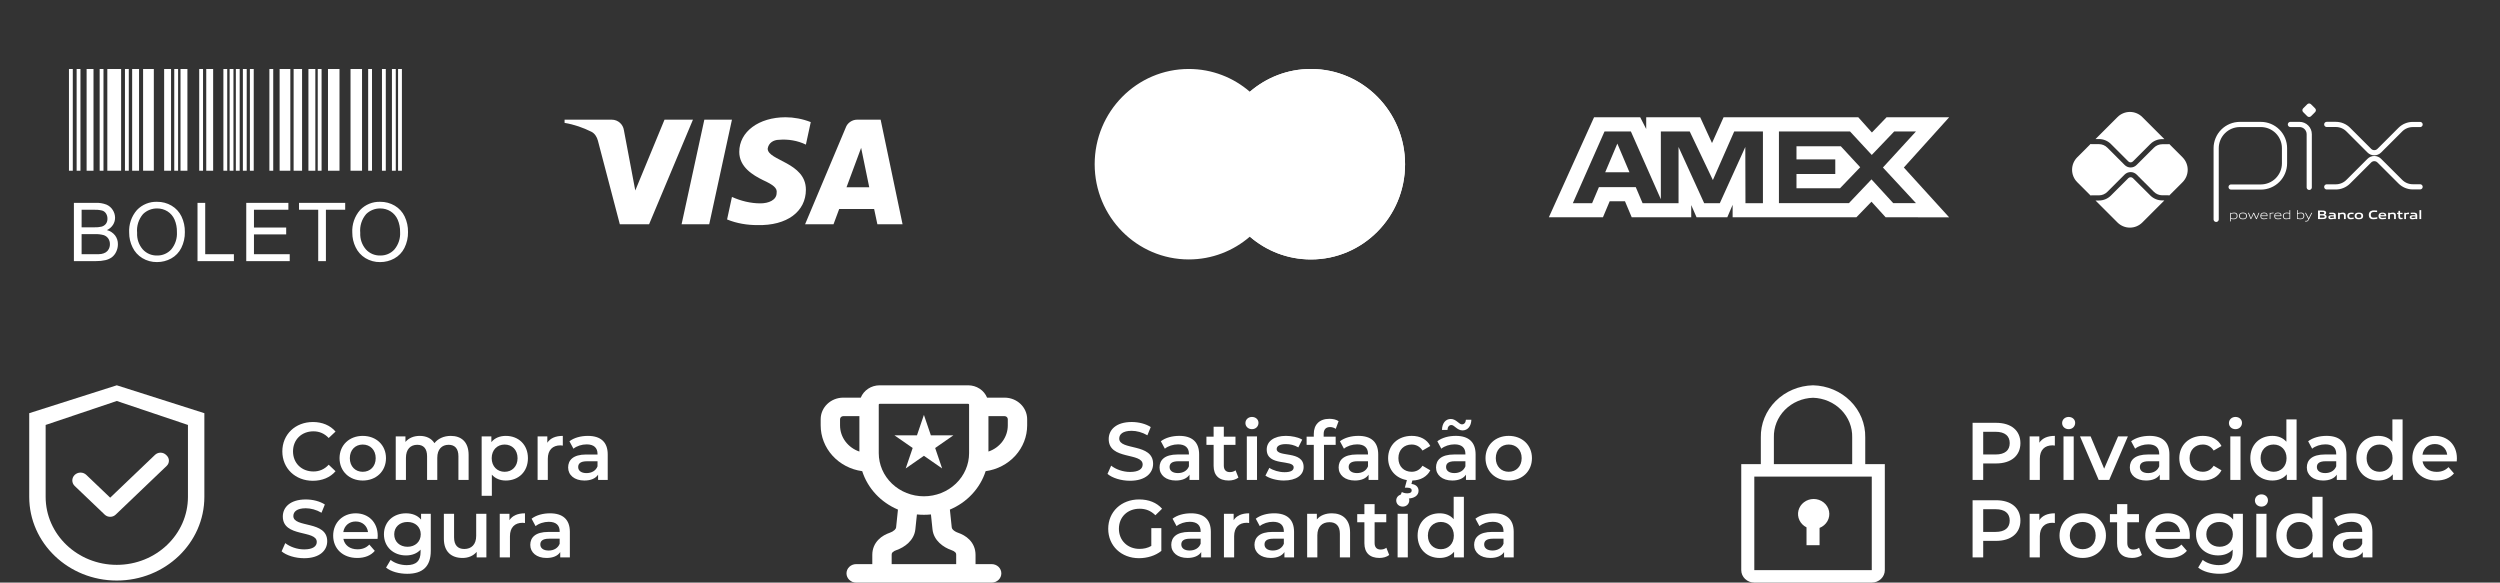 <svg xmlns="http://www.w3.org/2000/svg" width="236" height="55" viewBox="0 0 236 55" fill="none"><rect x="0" y="0" width="236" height="55" fill="#333333" stroke="none"/><g clip-path="url(#clip0_202_1967)"><path d="M6.51 6.512H6.872V16.12H6.51V6.512ZM7.234 6.512H7.596V16.12H7.234V6.512ZM9.407 6.512H9.769V16.12H9.407V6.512ZM16.45 6.512H16.812V16.12H16.45V6.512ZM18.805 6.512H19.166V16.12H18.805V6.512ZM21.088 6.512H21.45V16.12H21.088V6.512ZM21.676 6.512H22.038V16.12H21.677L21.676 6.512ZM22.265 6.512H22.627V16.12H22.265V6.512ZM22.928 6.512H23.29V16.12H22.928L22.928 6.512ZM23.59 6.512H23.952V16.12H23.59V6.512ZM25.431 6.512H25.793V16.12H25.43L25.431 6.512ZM29.995 6.512H30.357V16.12H29.995V6.512ZM34.755 6.512H35.117V16.12H34.755L34.755 6.512ZM36.058 6.512H36.419V16.12H36.058V6.512ZM36.999 6.512H37.361V16.12H36.999V6.512ZM37.578 6.512H37.94V16.12H37.578V6.512ZM11.796 6.512H12.158V16.12H11.796V6.512ZM8.176 6.512H8.827V16.12H8.176V6.512ZM12.475 6.512H13.127V16.12H12.475V6.512ZM15.495 6.512H16.146V16.12H15.495V6.512ZM17.04 6.512H17.692V16.12H17.04V6.512ZM19.47 6.512H20.121V16.12H19.47V6.512ZM26.395 6.512H27.408V16.12H26.395V6.512ZM27.719 6.512H28.515V16.12H27.718L27.719 6.512ZM29.115 6.512H29.767V16.12H29.115V6.512ZM30.962 6.512H32.048V16.12H30.962V6.512ZM33.09 6.512H34.176V16.12H33.09V6.512ZM10.131 6.512H11.434V16.12H10.131V6.512ZM13.508 6.512H14.521V16.12H13.508V6.512Z" fill="white"></path><path d="M6.976 24.648V19.148H9.039C9.384 19.135 9.728 19.192 10.05 19.315C10.297 19.421 10.506 19.6 10.647 19.829C10.786 20.046 10.861 20.297 10.863 20.555C10.863 20.79 10.796 21.02 10.671 21.219C10.53 21.438 10.33 21.612 10.094 21.721C10.397 21.799 10.667 21.974 10.861 22.22C11.042 22.459 11.136 22.753 11.13 23.053C11.132 23.302 11.076 23.547 10.967 23.771C10.874 23.972 10.736 24.147 10.562 24.284C10.381 24.413 10.176 24.506 9.96 24.556C9.669 24.623 9.371 24.654 9.073 24.648L6.976 24.648ZM7.704 21.459H8.893C9.126 21.468 9.358 21.447 9.585 21.396C9.751 21.354 9.898 21.257 10.003 21.122C10.101 20.982 10.15 20.813 10.143 20.642C10.147 20.472 10.101 20.305 10.012 20.16C9.927 20.023 9.795 19.921 9.64 19.875C9.366 19.811 9.085 19.786 8.804 19.798H7.705L7.704 21.459ZM7.704 23.999H9.073C9.239 24.003 9.405 23.994 9.569 23.973C9.717 23.949 9.86 23.896 9.989 23.819C10.107 23.743 10.203 23.637 10.266 23.512C10.341 23.37 10.378 23.211 10.375 23.051C10.38 22.86 10.325 22.671 10.218 22.513C10.112 22.361 9.958 22.249 9.781 22.194C9.519 22.123 9.248 22.092 8.976 22.102H7.704V23.999ZM12.193 21.97C12.147 21.186 12.411 20.416 12.928 19.825C13.172 19.569 13.467 19.368 13.794 19.235C14.121 19.101 14.473 19.038 14.826 19.051C15.309 19.044 15.784 19.17 16.199 19.415C16.603 19.654 16.927 20.007 17.131 20.43C17.351 20.89 17.46 21.396 17.451 21.906C17.461 22.424 17.345 22.938 17.115 23.402C16.906 23.825 16.572 24.174 16.159 24.401C15.75 24.626 15.29 24.743 14.823 24.74C14.335 24.748 13.854 24.619 13.436 24.366C13.034 24.122 12.711 23.766 12.509 23.341C12.3 22.915 12.192 22.445 12.193 21.97ZM12.944 21.981C12.912 22.554 13.105 23.115 13.481 23.548C13.651 23.734 13.858 23.881 14.09 23.98C14.321 24.078 14.571 24.126 14.823 24.12C15.076 24.127 15.327 24.078 15.56 23.978C15.792 23.878 16.001 23.729 16.17 23.542C16.55 23.083 16.739 22.496 16.701 21.902C16.711 21.5 16.635 21.1 16.477 20.73C16.339 20.41 16.108 20.14 15.814 19.953C15.52 19.769 15.179 19.673 14.833 19.677C14.587 19.674 14.343 19.719 14.115 19.81C13.886 19.901 13.678 20.036 13.503 20.208C13.295 20.451 13.139 20.733 13.042 21.037C12.946 21.342 12.913 21.663 12.944 21.98V21.981ZM18.645 24.648V19.148H19.372V23.998H22.08V24.648L18.645 24.648ZM23.246 24.648V19.148H27.223V19.798H23.974V21.482H27.016V22.128H23.974V23.999H27.35V24.648L23.246 24.648ZM30.039 24.648V19.798H28.227V19.148H32.586V19.798H30.766V24.648L30.039 24.648ZM33.257 21.97C33.211 21.186 33.476 20.416 33.993 19.826C34.237 19.57 34.532 19.368 34.859 19.235C35.187 19.101 35.538 19.039 35.892 19.051C36.374 19.045 36.849 19.171 37.264 19.415C37.668 19.654 37.993 20.007 38.196 20.43C38.416 20.891 38.526 21.396 38.517 21.906C38.526 22.425 38.41 22.938 38.179 23.403C37.97 23.826 37.635 24.175 37.22 24.402C36.811 24.627 36.351 24.744 35.885 24.742C35.396 24.75 34.915 24.62 34.496 24.367C34.095 24.122 33.773 23.766 33.572 23.342C33.363 22.915 33.255 22.445 33.257 21.97ZM34.007 21.981C33.976 22.554 34.169 23.115 34.545 23.548C34.715 23.734 34.922 23.881 35.153 23.98C35.385 24.078 35.635 24.126 35.886 24.12C36.14 24.127 36.392 24.079 36.626 23.98C36.859 23.88 37.068 23.731 37.238 23.542C37.618 23.084 37.808 22.497 37.769 21.903C37.777 21.5 37.698 21.1 37.539 20.731C37.4 20.411 37.169 20.141 36.875 19.954C36.581 19.77 36.241 19.674 35.894 19.678C35.649 19.674 35.405 19.719 35.176 19.811C34.948 19.902 34.74 20.037 34.565 20.209C34.357 20.451 34.201 20.733 34.105 21.038C34.009 21.342 33.976 21.663 34.007 21.98V21.981Z" fill="white"></path></g><path fill-rule="evenodd" clip-rule="evenodd" d="M61.273 21.173H58.512L56.441 13.273C56.343 12.91 56.134 12.589 55.827 12.437C55.061 12.057 54.217 11.754 53.296 11.601V11.297H57.744C58.358 11.297 58.819 11.754 58.895 12.284L59.97 17.983L62.73 11.297H65.414L61.273 21.173ZM66.949 21.173H64.341L66.489 11.297H69.096L66.949 21.173ZM72.47 14.033C72.547 13.501 73.007 13.197 73.545 13.197C74.389 13.121 75.308 13.273 76.076 13.652L76.536 11.526C75.769 11.222 74.925 11.069 74.159 11.069C71.627 11.069 69.786 12.437 69.786 14.336C69.786 15.78 71.09 16.538 72.011 16.995C73.007 17.451 73.391 17.755 73.314 18.21C73.314 18.894 72.547 19.198 71.781 19.198C70.86 19.198 69.939 18.97 69.096 18.59L68.636 20.717C69.557 21.096 70.553 21.249 71.474 21.249C74.312 21.324 76.076 19.958 76.076 17.906C76.076 15.323 72.47 15.172 72.47 14.033ZM85.202 21.173L83.132 11.297H80.907C80.447 11.297 79.987 11.601 79.833 12.057L75.999 21.173H78.683L79.219 19.73H82.518L82.825 21.173H85.202ZM81.291 13.957L82.057 17.679H79.91L81.291 13.957Z" fill="white"></path><path d="M123.752 6.511C128.659 6.511 132.638 10.537 132.638 15.502C132.638 20.466 128.659 24.491 123.752 24.491C121.551 24.491 119.539 23.68 117.987 22.339C116.435 23.679 114.424 24.491 112.223 24.491C107.315 24.491 103.337 20.465 103.337 15.501C103.337 10.536 107.316 6.511 112.223 6.511C114.423 6.511 116.435 7.322 117.987 8.662C119.539 7.322 121.551 6.511 123.752 6.511Z" fill="white"></path><path d="M123.752 6.511C128.66 6.511 132.638 10.537 132.638 15.502C132.638 20.466 128.66 24.491 123.752 24.491C121.552 24.491 119.539 23.68 117.987 22.34C119.897 20.692 121.109 18.24 121.109 15.502C121.109 12.762 119.897 10.31 117.987 8.662C119.539 7.322 121.552 6.511 123.752 6.511Z" fill="white"></path><path d="M117.987 8.662C119.897 10.311 121.109 12.762 121.109 15.501C121.109 18.24 119.897 20.691 117.987 22.34C116.077 20.691 114.865 18.24 114.865 15.501C114.865 12.762 116.077 10.311 117.987 8.662Z" fill="white"></path><path fill-rule="evenodd" clip-rule="evenodd" d="M150.479 11.069L146.214 20.507H151.32L151.953 19.002H153.399L154.032 20.507H159.652V19.358L160.152 20.507H163.059L163.56 19.334V20.507H175.247L176.668 19.041L177.999 20.507L184.001 20.519L179.723 15.814L184.001 11.069H178.092L176.708 12.508L175.42 11.069H162.706L161.614 13.505L160.497 11.069H155.402V12.179L154.835 11.069H150.479ZM167.931 12.41H174.642L176.695 14.627L178.814 12.41H180.867L177.748 15.813L180.867 19.177H178.721L176.668 16.934L174.538 19.177H167.931V12.41ZM169.588 15.048V13.812V13.81H173.776L175.603 15.787L173.695 17.775H169.588V16.426H173.25V15.048H169.588ZM151.467 12.41H153.955L156.784 18.809V12.41H159.51L161.695 16.998L163.709 12.41H166.421V19.181H164.771L164.757 13.875L162.351 19.181H160.874L158.455 13.875V19.181H155.059L154.416 17.663H150.938L150.295 19.18H148.476L151.467 12.41ZM151.532 16.26L152.677 13.556L153.822 16.26H151.532Z" fill="white"></path><path d="M209.206 20.708V13.988C209.206 13.694 209.264 13.403 209.377 13.132C209.489 12.86 209.654 12.613 209.862 12.405C210.07 12.197 210.317 12.033 210.588 11.92C210.86 11.808 211.151 11.75 211.445 11.75H213.427C214.019 11.751 214.587 11.987 215.005 12.406C215.423 12.826 215.658 13.393 215.658 13.986V15.416C215.658 16.01 215.422 16.579 215.002 16.999C214.583 17.419 214.013 17.655 213.419 17.655H210.616" stroke="white" stroke-width="0.489" stroke-linecap="round" stroke-linejoin="round"></path><path d="M216.214 11.748H217.073C217.317 11.748 217.551 11.845 217.723 12.018C217.895 12.19 217.992 12.424 217.992 12.668V17.688" stroke="white" stroke-width="0.489" stroke-linecap="round" stroke-linejoin="round"></path><path d="M217.807 10.971L217.417 10.581C217.394 10.557 217.375 10.53 217.363 10.5C217.35 10.47 217.344 10.438 217.344 10.405C217.344 10.373 217.35 10.34 217.363 10.31C217.375 10.28 217.394 10.253 217.417 10.23L217.807 9.84C217.83 9.817 217.857 9.799 217.887 9.786C217.917 9.774 217.949 9.767 217.982 9.767C218.015 9.767 218.047 9.774 218.077 9.786C218.107 9.799 218.134 9.817 218.157 9.84L218.548 10.23C218.571 10.253 218.589 10.28 218.602 10.31C218.614 10.34 218.621 10.373 218.621 10.405C218.621 10.438 218.614 10.47 218.602 10.5C218.589 10.53 218.571 10.557 218.548 10.581L218.157 10.971C218.134 10.994 218.107 11.012 218.077 11.025C218.047 11.037 218.015 11.044 217.982 11.044C217.949 11.044 217.917 11.037 217.887 11.025C217.857 11.012 217.83 10.994 217.807 10.971Z" fill="white"></path><path d="M219.645 11.745H220.499C220.938 11.745 221.359 11.919 221.669 12.229L223.666 14.225C223.727 14.287 223.8 14.336 223.88 14.369C223.961 14.403 224.047 14.42 224.134 14.42C224.221 14.42 224.307 14.403 224.387 14.369C224.468 14.336 224.541 14.287 224.602 14.225L226.593 12.237C226.747 12.083 226.929 11.961 227.13 11.878C227.331 11.795 227.546 11.752 227.764 11.752H228.457" stroke="white" stroke-width="0.489" stroke-linecap="round" stroke-linejoin="round"></path><path d="M219.645 17.644H220.499C220.938 17.644 221.359 17.469 221.669 17.159L223.666 15.164C223.727 15.102 223.8 15.053 223.88 15.02C223.961 14.986 224.047 14.969 224.134 14.969C224.221 14.969 224.307 14.986 224.387 15.02C224.468 15.053 224.541 15.102 224.602 15.164L226.593 17.151C226.747 17.305 226.929 17.427 227.13 17.511C227.331 17.594 227.546 17.637 227.764 17.637H228.457" stroke="white" stroke-width="0.489" stroke-linecap="round" stroke-linejoin="round"></path><path d="M204.118 18.919C203.907 18.919 203.698 18.878 203.504 18.797C203.309 18.717 203.132 18.598 202.984 18.449L201.346 16.815C201.288 16.759 201.211 16.729 201.131 16.729C201.051 16.729 200.974 16.759 200.916 16.815L199.272 18.458C199.124 18.608 198.947 18.726 198.752 18.807C198.557 18.887 198.349 18.928 198.138 18.928H197.815L199.889 21.002C200.2 21.313 200.622 21.488 201.062 21.488C201.502 21.488 201.924 21.313 202.235 21.002L204.315 18.922L204.118 18.919Z" fill="white"></path><path d="M198.138 13.126C198.349 13.126 198.557 13.167 198.752 13.248C198.947 13.328 199.123 13.447 199.272 13.596L200.916 15.24C200.973 15.297 201.05 15.329 201.131 15.329C201.212 15.329 201.289 15.297 201.346 15.24L202.984 13.602C203.132 13.453 203.309 13.334 203.504 13.254C203.699 13.173 203.907 13.132 204.118 13.132H204.316L202.236 11.053C202.082 10.898 201.9 10.776 201.698 10.693C201.497 10.609 201.281 10.566 201.064 10.566C200.846 10.566 200.63 10.609 200.429 10.693C200.227 10.776 200.045 10.898 199.891 11.053L197.817 13.126H198.138Z" fill="white"></path><path d="M206.036 14.852L204.781 13.597C204.752 13.609 204.722 13.615 204.691 13.615H204.12C203.822 13.616 203.537 13.735 203.327 13.945L201.687 15.58C201.614 15.653 201.527 15.711 201.432 15.75C201.337 15.79 201.234 15.81 201.131 15.81C200.923 15.81 200.723 15.728 200.575 15.581L198.931 13.937C198.721 13.726 198.436 13.608 198.138 13.607H197.436C197.407 13.606 197.378 13.6 197.352 13.589L196.09 14.851C195.936 15.005 195.813 15.188 195.73 15.389C195.647 15.591 195.604 15.806 195.604 16.024C195.604 16.242 195.647 16.458 195.73 16.659C195.813 16.86 195.936 17.043 196.09 17.197L197.352 18.459C197.378 18.448 197.407 18.442 197.436 18.442H198.138C198.436 18.44 198.721 18.322 198.931 18.111L200.575 16.468C200.725 16.325 200.924 16.245 201.131 16.245C201.338 16.245 201.537 16.325 201.687 16.468L203.324 18.105C203.535 18.316 203.82 18.434 204.117 18.436H204.689C204.719 18.436 204.75 18.442 204.778 18.454L206.033 17.199C206.344 16.888 206.519 16.466 206.519 16.026C206.519 15.586 206.344 15.164 206.033 14.853" fill="white"></path><path d="M210.913 20.137C210.809 20.142 210.705 20.157 210.605 20.184V20.593C210.682 20.621 210.763 20.634 210.845 20.634C211.05 20.634 211.147 20.564 211.147 20.383C211.147 20.214 211.067 20.137 210.913 20.137ZM210.535 20.897V20.088H210.592L210.598 20.123C210.703 20.095 210.81 20.078 210.919 20.072C210.994 20.066 211.068 20.088 211.129 20.132C211.162 20.165 211.187 20.204 211.203 20.247C211.219 20.291 211.225 20.337 211.221 20.383C211.225 20.435 211.215 20.486 211.192 20.532C211.168 20.578 211.133 20.617 211.089 20.644C211.015 20.681 210.933 20.699 210.851 20.697C210.767 20.697 210.684 20.684 210.604 20.66V20.897H210.535Z" fill="white"></path><path d="M211.737 20.135C211.531 20.135 211.44 20.201 211.44 20.38C211.44 20.559 211.53 20.634 211.737 20.634C211.943 20.634 212.032 20.568 212.032 20.389C212.032 20.211 211.942 20.135 211.737 20.135ZM212.001 20.634C211.922 20.683 211.829 20.706 211.737 20.7C211.644 20.705 211.551 20.682 211.472 20.634C211.435 20.604 211.406 20.566 211.388 20.523C211.369 20.479 211.362 20.432 211.367 20.385C211.362 20.337 211.37 20.29 211.388 20.247C211.407 20.203 211.435 20.165 211.472 20.135C211.551 20.086 211.644 20.063 211.737 20.069C211.829 20.063 211.922 20.086 212.001 20.135C212.038 20.164 212.066 20.202 212.085 20.246C212.103 20.289 212.111 20.336 212.106 20.383C212.111 20.43 212.104 20.478 212.085 20.522C212.067 20.566 212.038 20.604 212.001 20.634Z" fill="white"></path><path d="M212.973 20.68L212.744 20.189H212.739L212.514 20.68H212.455L212.211 20.086H212.287L212.49 20.583H212.495L212.716 20.086H212.782L213.008 20.583H213.013L213.211 20.086H213.285L213.041 20.68H212.973Z" fill="white"></path><path d="M213.722 20.133C213.531 20.133 213.467 20.218 213.457 20.34H213.99C213.985 20.205 213.915 20.133 213.726 20.133H213.722ZM213.726 20.697C213.638 20.706 213.55 20.683 213.479 20.631C213.445 20.599 213.418 20.561 213.401 20.518C213.384 20.475 213.377 20.428 213.38 20.382C213.378 20.334 213.386 20.287 213.405 20.242C213.425 20.198 213.454 20.159 213.49 20.129C213.56 20.085 213.64 20.065 213.722 20.069C213.805 20.064 213.887 20.084 213.959 20.127C214.045 20.184 214.061 20.285 214.061 20.4H213.453C213.453 20.522 213.495 20.63 213.725 20.63C213.828 20.628 213.931 20.616 214.032 20.596V20.658C213.929 20.679 213.825 20.692 213.72 20.695" fill="white"></path><path d="M214.26 20.68V20.086H214.316L214.322 20.121C214.417 20.09 214.516 20.072 214.616 20.069H214.625V20.135H214.608C214.513 20.137 214.419 20.153 214.329 20.182V20.679L214.26 20.68Z" fill="white"></path><path d="M215.027 20.134C214.837 20.134 214.772 20.218 214.763 20.34H215.296C215.29 20.205 215.221 20.134 215.032 20.134H215.027ZM215.032 20.697C214.944 20.706 214.857 20.683 214.785 20.631C214.753 20.599 214.727 20.561 214.711 20.518C214.695 20.476 214.689 20.43 214.693 20.385C214.69 20.337 214.699 20.289 214.718 20.245C214.737 20.201 214.766 20.162 214.803 20.131C214.872 20.088 214.953 20.067 215.034 20.072C215.117 20.067 215.2 20.087 215.271 20.129C215.357 20.186 215.373 20.288 215.373 20.403H214.766C214.766 20.524 214.808 20.633 215.038 20.633C215.141 20.63 215.243 20.619 215.344 20.598V20.66C215.241 20.682 215.137 20.694 215.032 20.697Z" fill="white"></path><path d="M216.125 20.174C216.048 20.148 215.967 20.134 215.885 20.135C215.68 20.135 215.582 20.204 215.582 20.384C215.582 20.565 215.662 20.631 215.817 20.631C215.921 20.626 216.024 20.611 216.125 20.585V20.174ZM216.138 20.68L216.132 20.645C216.027 20.673 215.92 20.69 215.811 20.697C215.736 20.703 215.662 20.681 215.601 20.636C215.568 20.603 215.542 20.564 215.526 20.521C215.51 20.477 215.504 20.431 215.508 20.384C215.504 20.333 215.515 20.282 215.538 20.236C215.561 20.19 215.597 20.152 215.64 20.125C215.715 20.087 215.797 20.069 215.88 20.071C215.963 20.072 216.046 20.085 216.125 20.109V19.837H216.195V20.68H216.138Z" fill="white"></path><path d="M217.212 20.137C217.108 20.141 217.005 20.157 216.904 20.184V20.592C216.981 20.62 217.062 20.634 217.144 20.634C217.349 20.634 217.447 20.564 217.447 20.383C217.447 20.213 217.367 20.137 217.212 20.137ZM217.389 20.644C217.315 20.681 217.233 20.699 217.151 20.697C217.061 20.696 216.971 20.681 216.886 20.652V20.68H216.839V19.837H216.905V20.118C217.008 20.092 217.113 20.076 217.219 20.069C217.294 20.064 217.368 20.086 217.429 20.13C217.462 20.162 217.487 20.202 217.503 20.245C217.519 20.288 217.526 20.335 217.521 20.381C217.525 20.433 217.515 20.484 217.492 20.53C217.468 20.576 217.433 20.615 217.389 20.642" fill="white"></path><path d="M217.608 20.911V20.845C217.642 20.845 217.674 20.851 217.696 20.851C217.736 20.854 217.776 20.844 217.81 20.822C217.844 20.8 217.869 20.767 217.882 20.729L217.904 20.682L217.594 20.087H217.674L217.939 20.599H217.943L218.196 20.087H218.274L217.944 20.753C217.883 20.874 217.817 20.913 217.696 20.913C217.667 20.915 217.638 20.914 217.608 20.911Z" fill="white"></path><path d="M219.231 20.342H219V20.55H219.232C219.39 20.55 219.45 20.532 219.45 20.445C219.45 20.358 219.368 20.342 219.231 20.342ZM219.189 20.005H219V20.217H219.189C219.346 20.217 219.408 20.198 219.408 20.11C219.408 20.021 219.329 20.005 219.189 20.005ZM219.545 20.624C219.461 20.678 219.358 20.68 219.172 20.68H218.821V19.877H219.164C219.325 19.877 219.423 19.877 219.505 19.928C219.532 19.944 219.555 19.968 219.569 19.996C219.584 20.024 219.59 20.056 219.588 20.088C219.59 20.128 219.578 20.167 219.555 20.199C219.532 20.232 219.499 20.255 219.461 20.266V20.271C219.564 20.294 219.631 20.347 219.631 20.461C219.633 20.494 219.626 20.526 219.611 20.555C219.596 20.584 219.573 20.608 219.545 20.624Z" fill="white"></path><path d="M220.333 20.431C220.267 20.425 220.193 20.422 220.119 20.422C219.999 20.422 219.956 20.447 219.956 20.502C219.956 20.558 219.991 20.581 220.084 20.581C220.168 20.578 220.251 20.567 220.333 20.546V20.431ZM220.368 20.68L220.363 20.645C220.258 20.675 220.15 20.692 220.042 20.697C219.979 20.701 219.916 20.686 219.863 20.653C219.841 20.637 219.823 20.615 219.811 20.59C219.8 20.565 219.795 20.538 219.796 20.51C219.795 20.476 219.804 20.443 219.821 20.414C219.839 20.386 219.865 20.363 219.896 20.349C219.967 20.323 220.043 20.312 220.119 20.317C220.181 20.317 220.264 20.32 220.334 20.324V20.317C220.334 20.224 220.273 20.194 220.106 20.194C220.04 20.194 219.963 20.197 219.888 20.204V20.084C219.971 20.077 220.065 20.073 220.142 20.073C220.237 20.064 220.333 20.083 220.418 20.128C220.484 20.176 220.499 20.242 220.499 20.331V20.682L220.368 20.68Z" fill="white"></path><path d="M221.272 20.68V20.35C221.272 20.242 221.217 20.204 221.118 20.204C221.037 20.207 220.956 20.22 220.877 20.241V20.678H220.713V20.083H220.846L220.851 20.12C220.955 20.09 221.061 20.072 221.168 20.067C221.241 20.061 221.313 20.083 221.371 20.128C221.395 20.152 221.414 20.181 221.425 20.213C221.437 20.245 221.441 20.279 221.437 20.313V20.676L221.272 20.68Z" fill="white"></path><path d="M221.903 20.697C221.824 20.703 221.746 20.681 221.682 20.634C221.648 20.602 221.622 20.563 221.606 20.52C221.59 20.476 221.584 20.429 221.588 20.383C221.585 20.334 221.594 20.285 221.616 20.241C221.637 20.197 221.669 20.159 221.709 20.13C221.788 20.086 221.879 20.065 221.969 20.071C222.035 20.071 222.105 20.076 222.178 20.083V20.209C222.119 20.204 222.046 20.199 221.989 20.199C221.832 20.199 221.758 20.248 221.758 20.384C221.758 20.521 221.813 20.567 221.942 20.567C222.026 20.565 222.109 20.555 222.191 20.537V20.659C222.096 20.681 222 20.694 221.903 20.697Z" fill="white"></path><path d="M222.681 20.196C222.524 20.196 222.455 20.245 222.455 20.38C222.455 20.515 222.521 20.572 222.681 20.572C222.842 20.572 222.905 20.524 222.905 20.389C222.905 20.254 222.839 20.196 222.681 20.196ZM222.966 20.634C222.879 20.683 222.78 20.705 222.681 20.697C222.582 20.705 222.483 20.683 222.396 20.634C222.357 20.606 222.327 20.568 222.307 20.524C222.288 20.48 222.28 20.432 222.284 20.385C222.28 20.337 222.288 20.288 222.307 20.244C222.327 20.2 222.357 20.162 222.396 20.134C222.483 20.085 222.582 20.064 222.681 20.071C222.78 20.064 222.879 20.085 222.966 20.134C223.004 20.162 223.034 20.2 223.054 20.244C223.073 20.288 223.081 20.336 223.076 20.383C223.081 20.431 223.073 20.479 223.054 20.523C223.034 20.567 223.004 20.605 222.966 20.634Z" fill="white"></path><path d="M224.031 20.697C223.928 20.704 223.826 20.674 223.742 20.613C223.646 20.534 223.617 20.41 223.617 20.278C223.613 20.212 223.627 20.146 223.655 20.086C223.684 20.027 223.727 19.975 223.78 19.936C223.884 19.879 224.002 19.852 224.12 19.86C224.209 19.86 224.301 19.866 224.4 19.874V20.019C224.315 20.012 224.209 20.006 224.128 20.006C223.898 20.006 223.801 20.093 223.801 20.278C223.801 20.463 223.891 20.551 224.06 20.551C224.181 20.547 224.301 20.531 224.418 20.503V20.647C224.291 20.677 224.162 20.694 224.031 20.698" fill="white"></path><path d="M224.904 20.177C224.767 20.177 224.714 20.226 224.706 20.317H225.103C225.098 20.22 225.042 20.177 224.904 20.177ZM224.88 20.697C224.791 20.705 224.702 20.682 224.629 20.631C224.595 20.6 224.569 20.561 224.553 20.518C224.536 20.475 224.53 20.429 224.534 20.383C224.531 20.336 224.54 20.288 224.559 20.245C224.579 20.202 224.608 20.163 224.645 20.134C224.723 20.087 224.814 20.065 224.904 20.071C224.994 20.066 225.083 20.087 225.161 20.131C225.257 20.197 225.264 20.301 225.266 20.424H224.702C224.706 20.514 224.754 20.572 224.921 20.572C225.027 20.57 225.132 20.56 225.237 20.542V20.658C225.119 20.68 225 20.694 224.88 20.697Z" fill="white"></path><path d="M226.002 20.68V20.35C226.002 20.242 225.947 20.204 225.849 20.204C225.767 20.207 225.686 20.22 225.607 20.241V20.678H225.441V20.083H225.576L225.582 20.12C225.685 20.09 225.792 20.072 225.899 20.067C225.972 20.061 226.044 20.083 226.102 20.128C226.126 20.152 226.145 20.181 226.156 20.213C226.168 20.245 226.172 20.279 226.168 20.313V20.676L226.002 20.68Z" fill="white"></path><path d="M226.637 20.697C226.601 20.701 226.564 20.695 226.53 20.68C226.497 20.665 226.467 20.642 226.445 20.613C226.412 20.558 226.397 20.496 226.402 20.433V20.211H226.282V20.088H226.402L226.419 19.908H226.566V20.088H226.799V20.211H226.566V20.401C226.564 20.439 226.569 20.478 226.583 20.514C226.593 20.533 226.608 20.549 226.628 20.559C226.647 20.568 226.669 20.572 226.69 20.569C226.73 20.568 226.769 20.564 226.809 20.557V20.676C226.752 20.688 226.695 20.695 226.637 20.697Z" fill="white"></path><path d="M226.961 20.68V20.086H227.093L227.099 20.123C227.194 20.091 227.293 20.073 227.393 20.069H227.414V20.211C227.395 20.211 227.373 20.211 227.356 20.211C227.278 20.211 227.2 20.221 227.124 20.241V20.679L226.961 20.68Z" fill="white"></path><path d="M228.018 20.431C227.949 20.425 227.878 20.422 227.804 20.422C227.683 20.422 227.641 20.447 227.641 20.502C227.641 20.558 227.677 20.581 227.769 20.581C227.853 20.578 227.937 20.567 228.018 20.546V20.431ZM228.053 20.68L228.047 20.647C227.942 20.677 227.834 20.694 227.725 20.699C227.662 20.703 227.599 20.688 227.545 20.655C227.523 20.639 227.506 20.617 227.494 20.592C227.483 20.567 227.477 20.54 227.479 20.512C227.477 20.477 227.487 20.443 227.506 20.414C227.524 20.385 227.552 20.362 227.584 20.35C227.655 20.323 227.73 20.313 227.805 20.318C227.867 20.318 227.951 20.321 228.021 20.326V20.317C228.021 20.224 227.959 20.194 227.793 20.194C227.727 20.194 227.649 20.197 227.574 20.204V20.084C227.658 20.077 227.752 20.073 227.829 20.073C227.924 20.064 228.02 20.083 228.105 20.128C228.171 20.176 228.186 20.242 228.186 20.331V20.682L228.053 20.68Z" fill="white"></path><path d="M228.396 19.837H228.562V20.68H228.396V19.837Z" fill="white"></path><path d="M171.207 47.103C170.875 47.106 170.554 47.214 170.294 47.412C170.035 47.609 169.852 47.883 169.774 48.192C169.697 48.5 169.73 48.824 169.868 49.112C170.006 49.4 170.241 49.636 170.535 49.782V51.465H171.767V49.835C172.085 49.71 172.348 49.484 172.511 49.195C172.674 48.906 172.727 48.572 172.661 48.249C172.595 47.927 172.414 47.636 172.149 47.428C171.883 47.218 171.551 47.104 171.207 47.103Z" fill="white"></path><path d="M176.079 43.812V41.293C176.105 40.017 175.601 38.782 174.678 37.86C173.754 36.938 172.486 36.403 171.15 36.372C169.815 36.403 168.547 36.938 167.623 37.86C166.699 38.782 166.196 40.017 166.222 41.293V43.812H164.374V53.82C164.374 54.132 164.504 54.431 164.735 54.652C164.966 54.873 165.279 54.997 165.606 54.997H176.695C177.021 54.997 177.335 54.873 177.566 54.652C177.797 54.431 177.927 54.132 177.927 53.82V43.812H176.079ZM167.454 41.293C167.428 40.329 167.802 39.394 168.494 38.692C169.187 37.991 170.142 37.58 171.15 37.549C172.159 37.58 173.114 37.991 173.807 38.692C174.499 39.394 174.873 40.329 174.847 41.293V43.812H167.454V41.293ZM165.606 53.82V44.99H176.695V53.82H165.606Z" fill="white"></path><path d="M29.533 45.386C30.419 45.386 31.174 45.07 31.675 44.484L31.028 43.868C30.635 44.299 30.15 44.507 29.587 44.507C28.47 44.507 27.661 43.721 27.661 42.612C27.661 41.502 28.47 40.717 29.587 40.717C30.15 40.717 30.635 40.925 31.028 41.348L31.675 40.74C31.174 40.154 30.419 39.838 29.541 39.838C27.885 39.838 26.652 41.002 26.652 42.612C26.652 44.222 27.885 45.386 29.533 45.386Z" fill="white"></path><path d="M34.241 45.362C35.52 45.362 36.437 44.484 36.437 43.251C36.437 42.019 35.52 41.148 34.241 41.148C32.977 41.148 32.053 42.019 32.053 43.251C32.053 44.484 32.977 45.362 34.241 45.362ZM34.241 44.538C33.548 44.538 33.024 44.037 33.024 43.251C33.024 42.465 33.548 41.965 34.241 41.965C34.942 41.965 35.466 42.465 35.466 43.251C35.466 44.037 34.942 44.538 34.241 44.538Z" fill="white"></path><path d="M42.55 41.148C41.895 41.148 41.341 41.41 41.01 41.834C40.724 41.371 40.224 41.148 39.623 41.148C39.06 41.148 38.583 41.348 38.274 41.718V41.194H37.358V45.308H38.321V43.221C38.321 42.404 38.752 41.988 39.392 41.988C39.977 41.988 40.316 42.342 40.316 43.074V45.308H41.279V43.221C41.279 42.404 41.718 41.988 42.35 41.988C42.935 41.988 43.275 42.342 43.275 43.074V45.308H44.238V42.951C44.238 41.711 43.544 41.148 42.55 41.148Z" fill="white"></path><path d="M47.749 41.148C47.186 41.148 46.709 41.341 46.385 41.734V41.194H45.468V46.803H46.431V44.808C46.763 45.185 47.225 45.362 47.749 45.362C48.95 45.362 49.837 44.53 49.837 43.251C49.837 41.98 48.95 41.148 47.749 41.148ZM47.641 44.538C46.947 44.538 46.416 44.037 46.416 43.251C46.416 42.465 46.947 41.965 47.641 41.965C48.334 41.965 48.858 42.465 48.858 43.251C48.858 44.037 48.334 44.538 47.641 44.538Z" fill="white"></path><path d="M51.667 41.795V41.194H50.75V45.308H51.713V43.313C51.713 42.473 52.175 42.042 52.907 42.042C52.976 42.042 53.046 42.05 53.13 42.065V41.148C52.445 41.148 51.944 41.364 51.667 41.795Z" fill="white"></path><path d="M55.496 41.148C54.834 41.148 54.194 41.318 53.755 41.657L54.133 42.358C54.441 42.103 54.919 41.949 55.381 41.949C56.067 41.949 56.406 42.281 56.406 42.843V42.905H55.342C54.094 42.905 53.632 43.444 53.632 44.13C53.632 44.846 54.225 45.362 55.165 45.362C55.782 45.362 56.228 45.162 56.46 44.808V45.308H57.369V42.897C57.369 41.711 56.683 41.148 55.496 41.148ZM55.366 44.661C54.873 44.661 54.58 44.438 54.58 44.091C54.58 43.791 54.757 43.544 55.412 43.544H56.406V44.022C56.244 44.446 55.836 44.661 55.366 44.661Z" fill="white"></path><path d="M28.709 52.695C30.188 52.695 30.889 51.955 30.889 51.092C30.889 49.112 27.692 49.859 27.692 48.712C27.692 48.303 28.031 47.98 28.863 47.98C29.333 47.98 29.865 48.118 30.35 48.403L30.666 47.625C30.196 47.317 29.518 47.148 28.871 47.148C27.392 47.148 26.698 47.887 26.698 48.758C26.698 50.761 29.903 49.998 29.903 51.161C29.903 51.562 29.549 51.863 28.709 51.863C28.047 51.863 27.361 51.616 26.929 51.269L26.583 52.047C27.03 52.433 27.869 52.695 28.709 52.695Z" fill="white"></path><path d="M35.658 50.584C35.658 49.297 34.779 48.457 33.578 48.457C32.352 48.457 31.451 49.336 31.451 50.561C31.451 51.786 32.345 52.672 33.724 52.672C34.433 52.672 35.011 52.44 35.38 52.001L34.864 51.408C34.571 51.709 34.209 51.855 33.747 51.855C33.031 51.855 32.53 51.47 32.414 50.869H35.642C35.65 50.776 35.658 50.661 35.658 50.584ZM33.578 49.228C34.209 49.228 34.664 49.636 34.741 50.229H32.406C32.499 49.628 32.953 49.228 33.578 49.228Z" fill="white"></path><path d="M39.749 48.504V49.05C39.41 48.642 38.902 48.457 38.324 48.457C37.145 48.457 36.244 49.243 36.244 50.437C36.244 51.632 37.145 52.433 38.324 52.433C38.879 52.433 39.364 52.255 39.703 51.886V52.101C39.703 52.934 39.302 53.349 38.393 53.349C37.823 53.349 37.238 53.157 36.876 52.856L36.444 53.581C36.914 53.966 37.677 54.166 38.447 54.166C39.888 54.166 40.666 53.488 40.666 51.994V48.504H39.749ZM38.47 51.616C37.738 51.616 37.214 51.138 37.214 50.437C37.214 49.744 37.738 49.274 38.47 49.274C39.194 49.274 39.718 49.744 39.718 50.437C39.718 51.138 39.194 51.616 38.47 51.616Z" fill="white"></path><path d="M44.952 48.504V50.584C44.952 51.408 44.498 51.824 43.827 51.824C43.219 51.824 42.864 51.47 42.864 50.722V48.504H41.901V50.853C41.901 52.094 42.618 52.672 43.673 52.672C44.205 52.672 44.69 52.471 44.998 52.094V52.618H45.915V48.504H44.952Z" fill="white"></path><path d="M48.093 49.105V48.504H47.176V52.618H48.139V50.622C48.139 49.782 48.601 49.351 49.333 49.351C49.403 49.351 49.472 49.359 49.557 49.374V48.457C48.871 48.457 48.37 48.673 48.093 49.105Z" fill="white"></path><path d="M51.923 48.457C51.26 48.457 50.621 48.627 50.182 48.966L50.559 49.667C50.867 49.413 51.345 49.259 51.807 49.259C52.493 49.259 52.832 49.59 52.832 50.152V50.214H51.769C50.521 50.214 50.058 50.753 50.058 51.439C50.058 52.155 50.652 52.672 51.592 52.672C52.208 52.672 52.655 52.471 52.886 52.117V52.618H53.795V50.206C53.795 49.02 53.109 48.457 51.923 48.457ZM51.792 51.971C51.299 51.971 51.006 51.747 51.006 51.4C51.006 51.1 51.183 50.853 51.838 50.853H52.832V51.331C52.67 51.755 52.262 51.971 51.792 51.971Z" fill="white"></path><path d="M106.673 45.384C108.152 45.384 108.853 44.644 108.853 43.781C108.853 41.801 105.656 42.548 105.656 41.401C105.656 40.992 105.995 40.669 106.827 40.669C107.297 40.669 107.829 40.807 108.314 41.092L108.63 40.314C108.16 40.006 107.482 39.837 106.835 39.837C105.355 39.837 104.662 40.576 104.662 41.447C104.662 43.45 107.867 42.687 107.867 43.85C107.867 44.251 107.513 44.552 106.673 44.552C106.01 44.552 105.325 44.305 104.893 43.958L104.547 44.736C104.993 45.122 105.833 45.384 106.673 45.384Z" fill="white"></path><path d="M111.326 41.146C110.663 41.146 110.024 41.316 109.584 41.655L109.962 42.356C110.27 42.102 110.748 41.947 111.21 41.947C111.896 41.947 112.235 42.279 112.235 42.841V42.903H111.171C109.923 42.903 109.461 43.442 109.461 44.128C109.461 44.844 110.054 45.361 110.994 45.361C111.611 45.361 112.057 45.16 112.289 44.806V45.307H113.198V42.895C113.198 41.709 112.512 41.146 111.326 41.146ZM111.195 44.659C110.702 44.659 110.409 44.436 110.409 44.089C110.409 43.789 110.586 43.542 111.241 43.542H112.235V44.02C112.073 44.444 111.665 44.659 111.195 44.659Z" fill="white"></path><path d="M116.637 44.398C116.491 44.513 116.298 44.567 116.098 44.567C115.728 44.567 115.528 44.351 115.528 43.951V41.994H116.629V41.223H115.528V40.283H114.565V41.223H113.887V41.994H114.565V43.974C114.565 44.883 115.081 45.361 115.982 45.361C116.329 45.361 116.676 45.268 116.907 45.083L116.637 44.398Z" fill="white"></path><path d="M118.184 40.514C118.546 40.514 118.801 40.253 118.801 39.914C118.801 39.598 118.539 39.359 118.184 39.359C117.83 39.359 117.568 39.613 117.568 39.937C117.568 40.26 117.83 40.514 118.184 40.514ZM117.699 45.307H118.662V41.193H117.699V45.307Z" fill="white"></path><path d="M121.197 45.361C122.353 45.361 123.062 44.86 123.062 44.089C123.062 42.479 120.519 43.219 120.519 42.387C120.519 42.117 120.797 41.924 121.382 41.924C121.775 41.924 122.168 42.002 122.561 42.233L122.931 41.501C122.561 41.277 121.937 41.146 121.39 41.146C120.28 41.146 119.579 41.655 119.579 42.433C119.579 44.074 122.122 43.334 122.122 44.12C122.122 44.405 121.867 44.575 121.259 44.575C120.743 44.575 120.188 44.405 119.826 44.166L119.456 44.898C119.826 45.16 120.511 45.361 121.197 45.361Z" fill="white"></path><path d="M125.563 40.314C125.763 40.314 125.948 40.384 126.094 40.484L126.364 39.76C126.148 39.605 125.825 39.536 125.493 39.536C124.538 39.536 124.022 40.099 124.022 40.961V41.223H123.344V41.994H124.022V45.307H124.985V41.994H126.087V41.223H124.954V40.977C124.954 40.538 125.162 40.314 125.563 40.314Z" fill="white"></path><path d="M128.231 41.146C127.569 41.146 126.929 41.316 126.49 41.655L126.868 42.356C127.176 42.102 127.654 41.947 128.116 41.947C128.801 41.947 129.14 42.279 129.14 42.841V42.903H128.077C126.829 42.903 126.367 43.442 126.367 44.128C126.367 44.844 126.96 45.361 127.9 45.361C128.516 45.361 128.963 45.16 129.194 44.806V45.307H130.104V42.895C130.104 41.709 129.418 41.146 128.231 41.146ZM128.1 44.659C127.607 44.659 127.315 44.436 127.315 44.089C127.315 43.789 127.492 43.542 128.147 43.542H129.14V44.02C128.979 44.444 128.57 44.659 128.1 44.659Z" fill="white"></path><path d="M133.257 44.536C132.548 44.536 132.009 44.051 132.009 43.25C132.009 42.456 132.548 41.963 133.257 41.963C133.665 41.963 134.035 42.14 134.282 42.533L135.021 42.102C134.705 41.478 134.066 41.146 133.265 41.146C131.963 41.146 131.038 42.017 131.038 43.25C131.038 44.336 131.755 45.145 132.81 45.322L132.617 46.038H132.856C133.149 46.038 133.265 46.146 133.265 46.293C133.265 46.462 133.141 46.57 132.856 46.57C132.664 46.57 132.494 46.532 132.332 46.447L132.155 46.901C132.348 47.009 132.587 47.063 132.864 47.063C133.496 47.063 133.912 46.778 133.912 46.331C133.912 46 133.696 45.738 133.241 45.684L133.326 45.361C134.097 45.345 134.713 44.998 135.021 44.398L134.282 43.966C134.035 44.359 133.665 44.536 133.257 44.536Z" fill="white"></path><path d="M137.017 40.122C137.294 40.122 137.556 40.63 138.065 40.63C138.558 40.63 138.881 40.222 138.897 39.621H138.381C138.365 39.898 138.219 40.06 138.003 40.06C137.726 40.06 137.464 39.551 136.955 39.551C136.462 39.551 136.139 39.952 136.123 40.584H136.64C136.655 40.291 136.801 40.122 137.017 40.122ZM137.425 41.146C136.763 41.146 136.123 41.316 135.684 41.655L136.062 42.356C136.37 42.102 136.848 41.947 137.31 41.947C137.995 41.947 138.334 42.279 138.334 42.841V42.903H137.271C136.023 42.903 135.561 43.442 135.561 44.128C135.561 44.844 136.154 45.361 137.094 45.361C137.71 45.361 138.157 45.16 138.388 44.806V45.307H139.297V42.895C139.297 41.709 138.612 41.146 137.425 41.146ZM137.294 44.659C136.801 44.659 136.509 44.436 136.509 44.089C136.509 43.789 136.686 43.542 137.341 43.542H138.334V44.02C138.173 44.444 137.764 44.659 137.294 44.659Z" fill="white"></path><path d="M142.42 45.361C143.699 45.361 144.616 44.482 144.616 43.25C144.616 42.017 143.699 41.146 142.42 41.146C141.157 41.146 140.232 42.017 140.232 43.25C140.232 44.482 141.157 45.361 142.42 45.361ZM142.42 44.536C141.727 44.536 141.203 44.035 141.203 43.25C141.203 42.464 141.727 41.963 142.42 41.963C143.121 41.963 143.645 42.464 143.645 43.25C143.645 44.035 143.121 44.536 142.42 44.536Z" fill="white"></path><path d="M108.684 51.537C108.337 51.737 107.96 51.815 107.574 51.815C106.434 51.815 105.625 51.013 105.625 49.919C105.625 48.802 106.434 48.024 107.582 48.024C108.16 48.024 108.645 48.217 109.069 48.64L109.701 48.024C109.192 47.446 108.437 47.146 107.536 47.146C105.849 47.146 104.616 48.309 104.616 49.919C104.616 51.529 105.849 52.693 107.52 52.693C108.283 52.693 109.069 52.462 109.631 52.007V49.858H108.684V51.537Z" fill="white"></path><path d="M112.432 48.456C111.769 48.456 111.13 48.625 110.69 48.964L111.068 49.665C111.376 49.411 111.854 49.257 112.316 49.257C113.002 49.257 113.341 49.588 113.341 50.15V50.212H112.277C111.029 50.212 110.567 50.751 110.567 51.437C110.567 52.154 111.16 52.67 112.1 52.67C112.717 52.67 113.163 52.469 113.395 52.115V52.616H114.304V50.204C114.304 49.018 113.618 48.456 112.432 48.456ZM112.301 51.969C111.807 51.969 111.515 51.745 111.515 51.398C111.515 51.098 111.692 50.852 112.347 50.852H113.341V51.329C113.179 51.753 112.771 51.969 112.301 51.969Z" fill="white"></path><path d="M116.456 49.103V48.502H115.54V52.616H116.503V50.62C116.503 49.781 116.965 49.349 117.697 49.349C117.766 49.349 117.836 49.357 117.92 49.372V48.456C117.235 48.456 116.734 48.671 116.456 49.103Z" fill="white"></path><path d="M120.286 48.456C119.624 48.456 118.984 48.625 118.545 48.964L118.923 49.665C119.231 49.411 119.708 49.257 120.171 49.257C120.856 49.257 121.195 49.588 121.195 50.15V50.212H120.132C118.884 50.212 118.422 50.751 118.422 51.437C118.422 52.154 119.015 52.67 119.955 52.67C120.571 52.67 121.018 52.469 121.249 52.115V52.616H122.158V50.204C122.158 49.018 121.473 48.456 120.286 48.456ZM120.155 51.969C119.662 51.969 119.37 51.745 119.37 51.398C119.37 51.098 119.547 50.852 120.202 50.852H121.195V51.329C121.034 51.753 120.625 51.969 120.155 51.969Z" fill="white"></path><path d="M125.729 48.456C125.128 48.456 124.627 48.656 124.311 49.033V48.502H123.394V52.616H124.357V50.536C124.357 49.711 124.82 49.295 125.505 49.295C126.122 49.295 126.484 49.65 126.484 50.382V52.616H127.447V50.258C127.447 49.018 126.715 48.456 125.729 48.456Z" fill="white"></path><path d="M130.872 51.707C130.726 51.822 130.533 51.876 130.333 51.876C129.963 51.876 129.763 51.66 129.763 51.26V49.303H130.864V48.532H129.763V47.593H128.799V48.532H128.122V49.303H128.799V51.283C128.799 52.192 129.316 52.67 130.217 52.67C130.564 52.67 130.91 52.577 131.142 52.392L130.872 51.707Z" fill="white"></path><path d="M132.419 47.824C132.781 47.824 133.036 47.562 133.036 47.223C133.036 46.907 132.774 46.668 132.419 46.668C132.065 46.668 131.803 46.922 131.803 47.246C131.803 47.569 132.065 47.824 132.419 47.824ZM131.934 52.616H132.897V48.502H131.934V52.616Z" fill="white"></path><path d="M137.227 46.899V49.01C136.904 48.633 136.434 48.456 135.902 48.456C134.708 48.456 133.822 49.28 133.822 50.559C133.822 51.838 134.708 52.67 135.902 52.67C136.464 52.67 136.942 52.477 137.266 52.084V52.616H138.19V46.899H137.227ZM136.018 51.845C135.324 51.845 134.793 51.345 134.793 50.559C134.793 49.773 135.324 49.272 136.018 49.272C136.711 49.272 137.243 49.773 137.243 50.559C137.243 51.345 136.711 51.845 136.018 51.845Z" fill="white"></path><path d="M141.022 48.456C140.359 48.456 139.72 48.625 139.281 48.964L139.658 49.665C139.966 49.411 140.444 49.257 140.906 49.257C141.592 49.257 141.931 49.588 141.931 50.15V50.212H140.868C139.619 50.212 139.157 50.751 139.157 51.437C139.157 52.154 139.75 52.67 140.69 52.67C141.307 52.67 141.754 52.469 141.985 52.115V52.616H142.894V50.204C142.894 49.018 142.208 48.456 141.022 48.456ZM140.891 51.969C140.398 51.969 140.105 51.745 140.105 51.398C140.105 51.098 140.282 50.852 140.937 50.852H141.931V51.329C141.769 51.753 141.361 51.969 140.891 51.969Z" fill="white"></path><path d="M188.431 39.914H186.212V45.307H187.214V43.75H188.431C189.849 43.75 190.727 43.018 190.727 41.832C190.727 40.638 189.849 39.914 188.431 39.914ZM188.385 42.903H187.214V40.761H188.385C189.263 40.761 189.718 41.154 189.718 41.832C189.718 42.51 189.263 42.903 188.385 42.903Z" fill="white"></path><path d="M192.514 41.793V41.193H191.597V45.307H192.56V43.311C192.56 42.471 193.022 42.04 193.754 42.04C193.824 42.04 193.893 42.048 193.978 42.063V41.146C193.292 41.146 192.791 41.362 192.514 41.793Z" fill="white"></path><path d="M195.28 40.514C195.642 40.514 195.896 40.253 195.896 39.914C195.896 39.598 195.634 39.359 195.28 39.359C194.926 39.359 194.664 39.613 194.664 39.937C194.664 40.26 194.926 40.514 195.28 40.514ZM194.795 45.307H195.758V41.193H194.795V45.307Z" fill="white"></path><path d="M199.949 41.193L198.632 44.243L197.353 41.193H196.351L198.116 45.307H199.11L200.874 41.193H199.949Z" fill="white"></path><path d="M202.92 41.146C202.257 41.146 201.617 41.316 201.178 41.655L201.556 42.356C201.864 42.102 202.342 41.947 202.804 41.947C203.49 41.947 203.829 42.279 203.829 42.841V42.903H202.765C201.517 42.903 201.055 43.442 201.055 44.128C201.055 44.844 201.648 45.361 202.588 45.361C203.205 45.361 203.651 45.16 203.883 44.806V45.307H204.792V42.895C204.792 41.709 204.106 41.146 202.92 41.146ZM202.789 44.659C202.295 44.659 202.003 44.436 202.003 44.089C202.003 43.789 202.18 43.542 202.835 43.542H203.829V44.02C203.667 44.444 203.259 44.659 202.789 44.659Z" fill="white"></path><path d="M207.953 45.361C208.754 45.361 209.393 45.014 209.709 44.398L208.97 43.966C208.723 44.359 208.353 44.536 207.945 44.536C207.236 44.536 206.697 44.051 206.697 43.25C206.697 42.456 207.236 41.963 207.945 41.963C208.353 41.963 208.723 42.14 208.97 42.533L209.709 42.102C209.393 41.478 208.754 41.146 207.953 41.146C206.651 41.146 205.726 42.017 205.726 43.25C205.726 44.482 206.651 45.361 207.953 45.361Z" fill="white"></path><path d="M211.027 40.514C211.389 40.514 211.644 40.253 211.644 39.914C211.644 39.598 211.382 39.359 211.027 39.359C210.673 39.359 210.411 39.613 210.411 39.937C210.411 40.26 210.673 40.514 211.027 40.514ZM210.542 45.307H211.505V41.193H210.542V45.307Z" fill="white"></path><path d="M215.835 39.59V41.701C215.512 41.324 215.042 41.146 214.51 41.146C213.316 41.146 212.43 41.971 212.43 43.25C212.43 44.529 213.316 45.361 214.51 45.361C215.072 45.361 215.55 45.168 215.874 44.775V45.307H216.798V39.59H215.835ZM214.626 44.536C213.932 44.536 213.401 44.035 213.401 43.25C213.401 42.464 213.932 41.963 214.626 41.963C215.319 41.963 215.851 42.464 215.851 43.25C215.851 44.035 215.319 44.536 214.626 44.536Z" fill="white"></path><path d="M219.63 41.146C218.967 41.146 218.328 41.316 217.889 41.655L218.266 42.356C218.574 42.102 219.052 41.947 219.514 41.947C220.2 41.947 220.539 42.279 220.539 42.841V42.903H219.476C218.228 42.903 217.765 43.442 217.765 44.128C217.765 44.844 218.358 45.361 219.298 45.361C219.915 45.361 220.362 45.16 220.593 44.806V45.307H221.502V42.895C221.502 41.709 220.816 41.146 219.63 41.146ZM219.499 44.659C219.006 44.659 218.713 44.436 218.713 44.089C218.713 43.789 218.89 43.542 219.545 43.542H220.539V44.02C220.377 44.444 219.969 44.659 219.499 44.659Z" fill="white"></path><path d="M225.842 39.59V41.701C225.518 41.324 225.048 41.146 224.517 41.146C223.322 41.146 222.436 41.971 222.436 43.25C222.436 44.529 223.322 45.361 224.517 45.361C225.079 45.361 225.557 45.168 225.88 44.775V45.307H226.805V39.59H225.842ZM224.632 44.536C223.939 44.536 223.407 44.035 223.407 43.25C223.407 42.464 223.939 41.963 224.632 41.963C225.326 41.963 225.857 42.464 225.857 43.25C225.857 44.035 225.326 44.536 224.632 44.536Z" fill="white"></path><path d="M231.932 43.273C231.932 41.986 231.054 41.146 229.852 41.146C228.627 41.146 227.726 42.025 227.726 43.25C227.726 44.474 228.619 45.361 229.998 45.361C230.707 45.361 231.285 45.129 231.655 44.69L231.139 44.097C230.846 44.398 230.484 44.544 230.021 44.544C229.305 44.544 228.804 44.159 228.689 43.558H231.917C231.924 43.465 231.932 43.35 231.932 43.273ZM229.852 41.917C230.484 41.917 230.938 42.325 231.015 42.918H228.681C228.773 42.317 229.228 41.917 229.852 41.917Z" fill="white"></path><path d="M188.431 47.223H186.212V52.616H187.214V51.059H188.431C189.849 51.059 190.727 50.328 190.727 49.141C190.727 47.947 189.849 47.223 188.431 47.223ZM188.385 50.212H187.214V48.07H188.385C189.263 48.07 189.718 48.463 189.718 49.141C189.718 49.819 189.263 50.212 188.385 50.212Z" fill="white"></path><path d="M192.514 49.103V48.502H191.597V52.616H192.56V50.62C192.56 49.781 193.022 49.349 193.754 49.349C193.824 49.349 193.893 49.357 193.978 49.372V48.456C193.292 48.456 192.791 48.671 192.514 49.103Z" fill="white"></path><path d="M196.606 52.67C197.885 52.67 198.802 51.791 198.802 50.559C198.802 49.326 197.885 48.456 196.606 48.456C195.343 48.456 194.418 49.326 194.418 50.559C194.418 51.791 195.343 52.67 196.606 52.67ZM196.606 51.845C195.913 51.845 195.389 51.345 195.389 50.559C195.389 49.773 195.913 49.272 196.606 49.272C197.307 49.272 197.831 49.773 197.831 50.559C197.831 51.345 197.307 51.845 196.606 51.845Z" fill="white"></path><path d="M201.926 51.707C201.78 51.822 201.587 51.876 201.387 51.876C201.017 51.876 200.817 51.66 200.817 51.26V49.303H201.918V48.532H200.817V47.593H199.854V48.532H199.176V49.303H199.854V51.283C199.854 52.192 200.37 52.67 201.271 52.67C201.618 52.67 201.965 52.577 202.196 52.392L201.926 51.707Z" fill="white"></path><path d="M206.72 50.582C206.72 49.295 205.842 48.456 204.64 48.456C203.415 48.456 202.514 49.334 202.514 50.559C202.514 51.784 203.407 52.67 204.786 52.67C205.495 52.67 206.073 52.439 206.443 51.999L205.927 51.406C205.634 51.707 205.272 51.853 204.809 51.853C204.093 51.853 203.592 51.468 203.477 50.867H206.705C206.712 50.775 206.72 50.659 206.72 50.582ZM204.64 49.226C205.272 49.226 205.726 49.634 205.803 50.227H203.469C203.561 49.627 204.016 49.226 204.64 49.226Z" fill="white"></path><path d="M210.812 48.502V49.049C210.473 48.64 209.964 48.456 209.386 48.456C208.208 48.456 207.306 49.241 207.306 50.435C207.306 51.63 208.208 52.431 209.386 52.431C209.941 52.431 210.426 52.254 210.765 51.884V52.1C210.765 52.932 210.365 53.348 209.456 53.348C208.886 53.348 208.3 53.155 207.938 52.855L207.507 53.579C207.976 53.964 208.739 54.164 209.51 54.164C210.95 54.164 211.728 53.486 211.728 51.992V48.502H210.812ZM209.533 51.614C208.801 51.614 208.277 51.137 208.277 50.435C208.277 49.742 208.801 49.272 209.533 49.272C210.257 49.272 210.781 49.742 210.781 50.435C210.781 51.137 210.257 51.614 209.533 51.614Z" fill="white"></path><path d="M213.48 47.824C213.842 47.824 214.096 47.562 214.096 47.223C214.096 46.907 213.834 46.668 213.48 46.668C213.126 46.668 212.864 46.922 212.864 47.246C212.864 47.569 213.126 47.824 213.48 47.824ZM212.995 52.616H213.958V48.502H212.995V52.616Z" fill="white"></path><path d="M218.288 46.899V49.01C217.964 48.633 217.494 48.456 216.963 48.456C215.769 48.456 214.883 49.28 214.883 50.559C214.883 51.838 215.769 52.67 216.963 52.67C217.525 52.67 218.003 52.477 218.326 52.084V52.616H219.251V46.899H218.288ZM217.078 51.845C216.385 51.845 215.853 51.345 215.853 50.559C215.853 49.773 216.385 49.272 217.078 49.272C217.772 49.272 218.303 49.773 218.303 50.559C218.303 51.345 217.772 51.845 217.078 51.845Z" fill="white"></path><path d="M222.082 48.456C221.42 48.456 220.78 48.625 220.341 48.964L220.719 49.665C221.027 49.411 221.505 49.257 221.967 49.257C222.653 49.257 222.992 49.588 222.992 50.15V50.212H221.928C220.68 50.212 220.218 50.751 220.218 51.437C220.218 52.154 220.811 52.67 221.751 52.67C222.367 52.67 222.814 52.469 223.045 52.115V52.616H223.955V50.204C223.955 49.018 223.269 48.456 222.082 48.456ZM221.951 51.969C221.458 51.969 221.166 51.745 221.166 51.398C221.166 51.098 221.343 50.852 221.998 50.852H222.992V51.329C222.83 51.753 222.421 51.969 221.951 51.969Z" fill="white"></path><path d="M11.025 36.372L2.759 39.005V46.904C2.759 51.267 6.46 54.803 11.025 54.803C15.591 54.803 19.292 51.267 19.292 46.904V39.005L11.025 36.372ZM17.742 46.904C17.742 50.448 14.735 53.322 11.025 53.322C7.316 53.322 4.309 50.448 4.309 46.904V40.115L11.025 37.853L17.742 40.115V46.904Z" fill="white"></path><path d="M8.149 44.83C8.077 44.761 7.992 44.706 7.898 44.669C7.804 44.631 7.703 44.612 7.601 44.612C7.5 44.612 7.399 44.631 7.305 44.669C7.211 44.706 7.125 44.761 7.053 44.83C6.981 44.898 6.924 44.98 6.885 45.07C6.846 45.16 6.826 45.256 6.826 45.353C6.826 45.45 6.846 45.547 6.885 45.637C6.924 45.727 6.981 45.808 7.053 45.877L9.839 48.538L9.884 48.582C9.952 48.647 10.033 48.698 10.122 48.734C10.211 48.769 10.306 48.787 10.402 48.787C10.498 48.787 10.593 48.769 10.682 48.734C10.771 48.698 10.852 48.647 10.92 48.582L15.731 43.984C15.799 43.919 15.853 43.842 15.89 43.757C15.927 43.672 15.946 43.581 15.946 43.489C15.946 43.398 15.927 43.306 15.89 43.222C15.853 43.137 15.799 43.06 15.731 42.995L15.671 42.937C15.603 42.872 15.522 42.821 15.433 42.785C15.344 42.75 15.249 42.732 15.153 42.732C15.057 42.732 14.962 42.75 14.873 42.785C14.784 42.821 14.703 42.872 14.635 42.937L10.401 46.981L8.149 44.83Z" fill="white"></path><path fill-rule="evenodd" clip-rule="evenodd" d="M81.391 44.478C80.303 44.329 79.308 43.809 78.589 43.016C77.869 42.222 77.472 41.207 77.472 40.157V39.575C77.472 38.45 78.428 37.538 79.604 37.538H81.256C81.534 36.857 82.226 36.373 83.037 36.373H91.399C91.784 36.374 92.16 36.485 92.478 36.693C92.796 36.9 93.04 37.195 93.18 37.538H94.832C96.009 37.538 96.964 38.45 96.964 39.575V40.157C96.964 41.207 96.567 42.222 95.848 43.016C95.128 43.809 94.133 44.329 93.045 44.478C92.788 45.279 92.353 46.017 91.77 46.643C91.188 47.27 90.471 47.768 89.669 48.106L89.845 49.79C89.851 49.848 89.881 49.929 89.983 50.027C90.088 50.128 90.248 50.225 90.438 50.291C90.783 50.411 91.191 50.61 91.522 50.953C91.869 51.313 92.091 51.794 92.091 52.38V53.253H93.614C93.856 53.253 94.088 53.345 94.26 53.508C94.431 53.672 94.527 53.894 94.527 54.126C94.527 54.357 94.431 54.579 94.26 54.743C94.088 54.907 93.856 54.999 93.614 54.999H80.823C80.58 54.999 80.348 54.907 80.177 54.743C80.005 54.579 79.909 54.357 79.909 54.126C79.909 53.894 80.005 53.672 80.177 53.508C80.348 53.345 80.58 53.253 80.823 53.253H82.345V52.38C82.345 51.794 82.567 51.313 82.915 50.953C83.244 50.61 83.654 50.411 83.998 50.291C84.168 50.235 84.323 50.145 84.453 50.027C84.555 49.928 84.586 49.849 84.592 49.79L84.767 48.106C83.965 47.768 83.249 47.269 82.666 46.643C82.084 46.017 81.65 45.279 81.393 44.478H81.391ZM81.127 39.284H79.604C79.524 39.284 79.446 39.314 79.389 39.369C79.332 39.424 79.3 39.498 79.3 39.575V40.157C79.3 41.298 80.062 42.267 81.127 42.627V39.284ZM86.557 48.562L86.41 49.963C86.297 51.04 85.365 51.674 84.623 51.931C84.487 51.972 84.362 52.042 84.258 52.136C84.213 52.183 84.173 52.245 84.173 52.381V53.254H90.264V52.381C90.264 52.245 90.223 52.183 90.178 52.136C90.075 52.042 89.95 51.972 89.813 51.931C89.071 51.674 88.139 51.04 88.027 49.964L87.881 48.563C87.441 48.608 86.997 48.608 86.557 48.563V48.562ZM93.309 42.628V39.284H94.832C94.913 39.284 94.99 39.314 95.047 39.369C95.104 39.424 95.136 39.498 95.136 39.575V40.157C95.137 40.699 94.961 41.227 94.634 41.669C94.306 42.112 93.844 42.446 93.309 42.627V42.628ZM82.954 38.199C82.954 38.156 82.991 38.12 83.037 38.12H91.399C91.444 38.12 91.482 38.155 91.482 38.199V42.776C91.482 43.857 91.033 44.893 90.233 45.657C89.433 46.421 88.349 46.85 87.218 46.85C86.087 46.85 85.003 46.421 84.203 45.657C83.404 44.893 82.954 43.857 82.954 42.776V38.199Z" fill="white"></path><path d="M87.218 39.166L87.874 41.097H89.998L88.28 42.29L88.936 44.221L87.218 43.027L85.499 44.221L86.156 42.29L84.437 41.097H86.561L87.218 39.166Z" fill="white"></path><defs><clipPath id="clip0_202_1967"><rect width="32.01" height="18.232" fill="white" transform="translate(6.51 6.512)"></rect></clipPath></defs></svg>